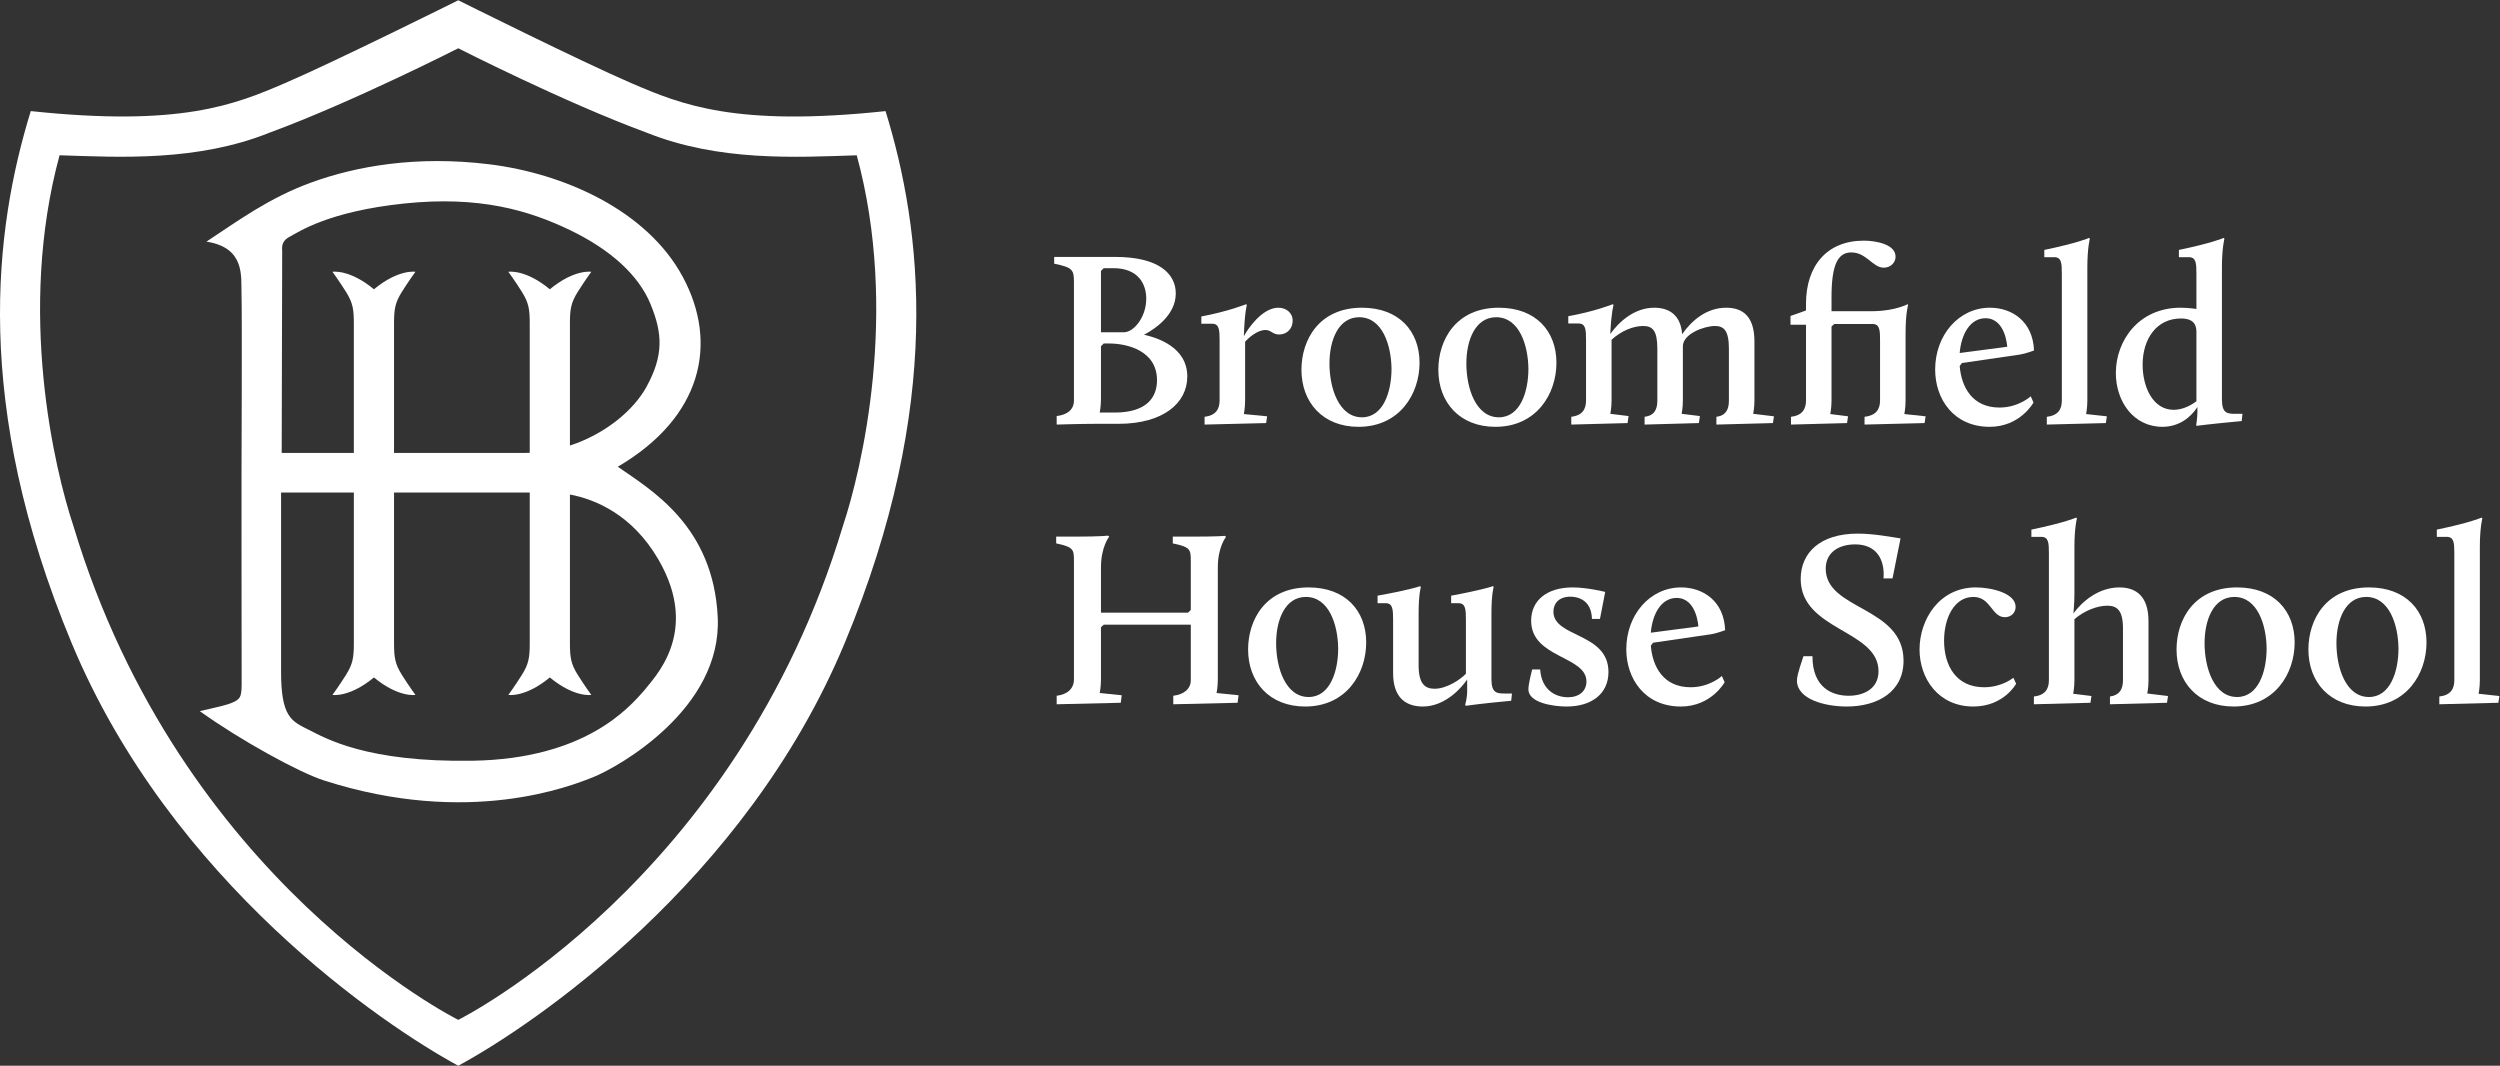 <?xml version="1.0" encoding="UTF-8" standalone="no"?>
<!-- Created with Inkscape (http://www.inkscape.org/) -->

<svg
   version="1.1"
   id="svg2"
   width="1944.467"
   height="828.907"
   viewBox="0 0 1944.467 828.907"
   sodipodi:docname="BroomfieldLogo2020_FINAL_WHITElandscape.eps"
   xmlns:inkscape="http://www.inkscape.org/namespaces/inkscape"
   xmlns:sodipodi="http://sodipodi.sourceforge.net/DTD/sodipodi-0.dtd"
   xmlns="http://www.w3.org/2000/svg"
   xmlns:svg="http://www.w3.org/2000/svg">
  <rect x="0" y="0" width="1944.467" height="828.907" fill="#333333" stroke="none"/>
  <defs
     id="defs6" />
  <sodipodi:namedview
     id="namedview4"
     pagecolor="#ffffff"
     bordercolor="#000000"
     borderopacity="0.25"
     inkscape:showpageshadow="2"
     inkscape:pageopacity="0.0"
     inkscape:pagecheckerboard="0"
     inkscape:deskcolor="#d1d1d1" />
  <g
     id="g8"
     inkscape:groupmode="layer"
     inkscape:label="ink_ext_XXXXXX"
     transform="matrix(1.333,0,0,-1.333,0,828.907)">
    <g
       id="g10"
       transform="scale(0.1)">
      <path
         d="m 6561.23,4279.79 c 56.93,2.92 127.01,90.52 127.01,195.63 0,89.07 -49.64,178.12 -191.25,178.12 h -56.94 l -16.07,-16.06 v -357.69 z m -56.95,-468.64 c 186.88,0 246.73,89.05 246.73,188.33 0,173.74 -175.19,214.62 -278.85,214.62 h -32.11 l -16.07,-16.07 v -306.59 c 0,-43.8 -7.29,-80.29 -7.29,-80.29 z m -338.71,-20.45 c 62.78,7.3 100.74,37.97 100.74,90.53 v 692.01 c 0,70.07 -7.3,84.68 -115.34,106.58 v 39.41 h 356.23 c 254.04,0 353.31,-97.81 353.31,-213.14 0,-122.64 -115.34,-204.4 -185.42,-240.9 77.39,-17.52 252.58,-71.54 252.58,-243.81 0,-154.76 -140.15,-275.94 -401.48,-275.94 h -132.86 c -84.68,0 -227.76,-4.37 -227.76,-4.37 v 49.63"
         style="fill:#ffffff;fill-opacity:1;fill-rule:nonzero;stroke:none"
         id="path12" />
      <path
         d="m 7028.56,3786.32 c 62.78,7.31 87.6,42.35 87.6,94.91 v 350.39 c 0,61.3 -1.46,97.81 -43.8,97.81 h -62.77 v 42.34 c 156.21,29.2 261.32,71.54 261.32,71.54 l 4.38,-4.39 c 0,0 -13.13,-40.88 -17.52,-182.49 24.82,46.72 108.05,166.44 201.48,166.44 45.26,0 83.22,-29.2 83.22,-75.92 0,-45.26 -32.12,-80.3 -78.84,-80.3 -39.41,0 -45.25,26.27 -80.29,26.27 -48.19,0 -100.75,-48.17 -118.26,-68.61 v -343.08 c 0,-43.81 -7.31,-78.85 -7.31,-78.85 l 135.78,-13.14 -5.84,-39.42 -359.15,-8.75 v 45.25"
         style="fill:#ffffff;fill-opacity:1;fill-rule:nonzero;stroke:none"
         id="path14" />
      <path
         d="m 7947.03,3783.4 c 124.1,0 172.27,148.92 172.27,283.24 -1.45,138.69 -54.01,300.75 -188.33,300.75 -121.18,0 -173.74,-132.86 -173.74,-270.09 0,-144.54 55.48,-313.9 189.8,-313.9 z m 0,639.47 c 216.07,0 335.79,-137.24 335.79,-321.2 0,-182.5 -116.8,-373.75 -356.23,-373.75 -208.78,0 -332.87,143.08 -332.87,332.88 0,172.27 100.73,362.07 353.31,362.07"
         style="fill:#ffffff;fill-opacity:1;fill-rule:nonzero;stroke:none"
         id="path16" />
      <path
         d="m 8745.79,3783.4 c 124.09,0 172.27,148.92 172.27,283.24 -1.46,138.69 -54.02,300.75 -188.34,300.75 -121.17,0 -173.73,-132.86 -173.73,-270.09 0,-144.54 55.48,-313.9 189.8,-313.9 z m 0,639.47 c 216.07,0 335.79,-137.24 335.79,-321.2 0,-182.5 -116.8,-373.75 -356.23,-373.75 -208.77,0 -332.87,143.08 -332.87,332.88 0,172.27 100.74,362.07 353.31,362.07"
         style="fill:#ffffff;fill-opacity:1;fill-rule:nonzero;stroke:none"
         id="path18" />
      <path
         d="m 9168.16,3786.32 c 62.78,7.31 86.14,42.35 86.14,94.91 v 351.84 c 0,61.32 -1.45,97.82 -43.8,97.82 h -59.86 v 42.34 c 154.77,27.74 259.88,70.08 259.88,70.08 l 4.38,-4.39 c 0,0 -13.15,-39.41 -18.99,-169.36 51.11,71.55 140.16,153.31 256.96,153.31 90.53,0 154.76,-46.72 162.06,-154.76 55.48,80.3 143.07,154.76 256.97,154.76 99.3,0 165,-52.56 165,-197.09 v -344.55 c 0,-43.81 -7.3,-77.39 -7.3,-77.39 l 121.1,-14.6 -5.8,-39.42 -330,-8.75 v 45.25 c 55.5,7.31 73,42.35 73,94.91 v 302.2 c 0,106.58 -29.2,132.85 -81.7,132.85 -61.34,0 -186.89,-45.25 -186.89,-118.25 v -316.8 c 0,-43.81 -7.3,-77.39 -7.3,-77.39 l 106.58,-13.14 -5.84,-40.88 -316.82,-8.75 v 45.25 c 56.94,7.31 74.46,42.35 74.46,94.91 v 302.2 c 0,106.58 -27.74,132.85 -83.22,132.85 -58.39,0 -128.47,-29.2 -183.95,-80.29 v -354.76 c 0,-43.81 -7.31,-77.39 -7.31,-77.39 l 106.59,-13.14 -5.84,-40.88 -328.5,-8.75 v 45.25"
         style="fill:#ffffff;fill-opacity:1;fill-rule:nonzero;stroke:none"
         id="path20" />
      <path
         d="m 10450.2,3786.32 c 62.8,7.31 87.6,42.35 87.6,94.91 v 442.36 h -90.5 v 51.09 l 90.5,32.13 v 39.42 c 0,220.44 121.2,367.91 337.2,367.91 68.6,0 185.4,-20.44 185.4,-93.44 0,-33.58 -27.7,-64.24 -68.6,-64.24 -65.7,0 -100.7,89.06 -189.8,89.06 -78.8,0 -115.3,-73.01 -115.3,-259.88 v -83.21 h 229.2 c 71.5,0 148.9,10.22 216.1,40.88 l 1.4,-4.39 c 0,0 -14.6,-48.17 -14.6,-166.43 v -391.26 c 0,-43.81 -7.3,-78.85 -7.3,-78.85 l 124.1,-13.14 -5.8,-39.42 -350.4,-8.75 v 45.25 c 65.7,7.31 90.5,42.35 90.5,94.91 v 348.92 c 0,61.32 -1.4,97.81 -43.8,97.81 h -223.3 l -16.1,-14.59 v -432.14 c 0,-43.81 -7.3,-78.85 -7.3,-78.85 l 103.6,-13.14 -5.8,-39.42 -327,-8.75 v 45.25"
         style="fill:#ffffff;fill-opacity:1;fill-rule:nonzero;stroke:none"
         id="path22" />
      <path
         d="m 11434.5,4158.61 277.4,36.5 c 0,0 -8.8,166.44 -127,166.44 -89.1,0 -141.7,-93.44 -150.4,-202.94 z m 176.6,264.26 c 128.5,0 251.2,-80.3 257,-249.65 0,0 -51.1,-18.99 -80.3,-23.36 l -340.2,-49.65 -13.1,-17.52 c 10.2,-124.09 74.4,-242.34 232.1,-242.34 112.4,0 182.5,65.69 182.5,65.69 l 16.1,-36.49 c 0,0 -77.4,-141.63 -255.5,-141.63 -210.3,0 -318.3,162.06 -318.3,334.34 0,200.01 137.2,360.61 319.7,360.61"
         style="fill:#ffffff;fill-opacity:1;fill-rule:nonzero;stroke:none"
         id="path24" />
      <path
         d="m 11942.9,3786.32 c 64.2,7.31 87.6,42.35 87.6,94.91 v 738.73 c 0,61.32 -1.5,97.82 -43.8,97.82 h -58.4 v 42.33 c 197.1,40.88 261.3,70.08 261.3,70.08 l 4.4,-4.38 c 0,0 -14.6,-54.02 -14.6,-166.43 v -778.15 c 0,-43.81 -7.3,-78.85 -7.3,-78.85 l 121.1,-13.14 -5.8,-39.42 -344.5,-8.75 v 45.25"
         style="fill:#ffffff;fill-opacity:1;fill-rule:nonzero;stroke:none"
         id="path26" />
      <path
         d="m 12815.8,3876.84 v 405.87 c 0,68.61 -51.1,77.38 -90.6,77.38 -140.1,0 -223.3,-116.79 -223.3,-270.1 0,-127.01 58.4,-262.79 181,-262.79 56.9,0 105.1,29.2 132.9,49.64 z m -92,546.03 c 48.2,0 92,-7.31 92,-7.31 v 204.4 c 0,61.32 -1.5,97.82 -43.8,97.82 h -58.4 v 42.33 c 197.1,40.88 261.3,70.08 261.3,70.08 l 4.4,-4.38 c 0,0 -14.6,-54.02 -14.6,-166.43 v -772.32 c 0,-83.22 33.6,-83.22 81.7,-83.22 h 38 l -4.4,-42.34 c -175.2,-16.06 -262.8,-27.74 -262.8,-27.74 l -2.9,2.92 c 0,0 7.3,42.34 7.3,78.84 v 27.74 c -39.4,-61.31 -108,-115.34 -204.4,-115.34 -167.9,0 -271.5,147.47 -271.5,313.89 0,186.88 131.4,381.06 378.1,381.06"
         style="fill:#ffffff;fill-opacity:1;fill-rule:nonzero;stroke:none"
         id="path28" />
      <path
         d="m 6165.57,2158.71 c 62.78,7.29 100.74,42.33 100.74,94.89 v 687.64 c 0,70.08 0,84.67 -103.66,106.58 v 39.42 h 109.5 c 154.76,0 192.71,5.84 192.71,5.84 l 7.3,-5.84 c 0,0 -48.18,-58.4 -48.18,-179.58 v -264.25 h 508.07 l 16.06,16.06 v 281.77 c 0,70.08 0,84.67 -105.12,106.58 v 39.42 h 110.96 c 154.76,0 192.72,4.38 192.72,4.38 l 7.29,-5.84 c 0,0 -48.17,-56.94 -48.17,-178.12 V 2253.6 c 0,-43.8 -7.3,-78.84 -7.3,-78.84 l 128.48,-13.14 -5.84,-43.79 -375.22,-8.77 v 49.65 c 62.78,7.29 102.2,40.87 102.2,90.5 v 324.12 h -508.06 l -16.07,-14.6 V 2253.6 c 0,-43.8 -7.29,-78.84 -7.29,-78.84 l 128.47,-13.14 -5.84,-43.79 -373.75,-8.77 v 49.65"
         style="fill:#ffffff;fill-opacity:1;fill-rule:nonzero;stroke:none"
         id="path30" />
      <path
         d="m 7635.78,2151.4 c 124.1,0 172.28,148.92 172.28,283.23 -1.46,138.7 -54.02,300.76 -188.34,300.76 -121.17,0 -173.73,-132.86 -173.73,-270.1 0,-144.53 55.47,-313.89 189.79,-313.89 z m 0,639.46 c 216.07,0 335.8,-137.23 335.8,-321.19 0,-182.49 -116.8,-373.75 -356.23,-373.75 -208.78,0 -332.87,143.08 -332.87,332.87 0,172.28 100.73,362.07 353.3,362.07"
         style="fill:#ffffff;fill-opacity:1;fill-rule:nonzero;stroke:none"
         id="path32" />
      <path
         d="m 8128.53,2599.6 c 0,62.79 -1.46,99.28 -43.8,99.28 h -46.72 v 43.81 c 188.33,33.57 248.2,55.47 248.2,55.47 l 4.37,-4.38 c 0,0 -13.13,-40.88 -13.13,-153.3 v -305.12 c 0,-108.04 37.96,-135.78 93.44,-135.78 68.62,0 147.45,51.1 182.49,87.6 v 312.42 c 0,62.79 -1.46,99.28 -43.79,99.28 h -42.35 v 43.81 c 182.5,33.57 243.81,55.47 243.81,55.47 l 4.39,-4.38 c 0,0 -13.14,-40.88 -13.14,-153.3 v -385.43 c 0,-83.21 33.58,-83.21 81.76,-83.21 h 37.95 l -4.38,-42.33 c -175.19,-16.07 -264.25,-29.2 -264.25,-29.2 l -4.38,4.37 c 0,0 11.68,42.35 11.68,78.84 v 70.08 c -29.2,-43.8 -125.56,-157.68 -258.42,-157.68 -103.65,0 -173.73,55.48 -173.73,195.64 v 308.04"
         style="fill:#ffffff;fill-opacity:1;fill-rule:nonzero;stroke:none"
         id="path34" />
      <path
         d="m 8939.85,2312 h 46.72 c 8.76,-124.1 94.89,-162.06 162.06,-162.06 64.24,0 108.03,35.04 108.03,91.98 0,150.38 -322.65,135.77 -322.65,354.77 0,118.26 91.98,194.17 242.35,194.17 86.14,0 189.8,-26.28 189.8,-26.28 l -30.66,-157.67 h -46.71 c -2.93,116.8 -90.53,129.94 -125.57,129.94 -68.61,0 -99.28,-40.88 -99.28,-87.6 0,-151.83 321.19,-121.18 321.19,-351.85 0,-131.4 -103.65,-201.48 -243.8,-201.48 -75.92,0 -223.38,20.44 -223.38,100.73 0,32.13 21.9,115.35 21.9,115.35"
         style="fill:#ffffff;fill-opacity:1;fill-rule:nonzero;stroke:none"
         id="path36" />
      <path
         d="m 9632.31,2526.62 277.39,36.49 c 0,0 -8.76,166.44 -127.01,166.44 -89.06,0 -141.62,-93.44 -150.38,-202.93 z m 176.65,264.24 c 128.48,0 251.14,-80.3 256.94,-249.65 0,0 -51.1,-18.98 -80.28,-23.36 l -340.17,-49.63 -13.14,-17.52 c 10.23,-124.1 74.46,-242.37 232.14,-242.37 112.41,0 182.45,65.71 182.45,65.71 l 16.1,-36.51 c 0,0 -77.38,-141.61 -255.49,-141.61 -210.24,0 -318.27,162.06 -318.27,334.33 0,200.02 137.23,360.61 319.72,360.61"
         style="fill:#ffffff;fill-opacity:1;fill-rule:nonzero;stroke:none"
         id="path38" />
      <path
         d="m 10522.9,2389.37 h 52.5 c 0,-183.95 115.4,-230.66 211.7,-230.66 87.6,0 173.8,40.87 173.8,143.06 0,242.37 -454.1,236.53 -454.1,538.73 0,150.37 111,264.26 332.9,264.26 96.4,0 197.1,-20.45 249.7,-27.74 l -46.8,-233.6 h -52.5 c 8.7,109.5 -40.9,198.56 -165,198.56 -97.8,0 -172.3,-48.18 -172.3,-141.61 0,-243.82 454.1,-219.01 454.1,-537.27 0,-181.03 -150.4,-267.18 -331.4,-267.18 -128.5,0 -289.1,42.34 -290.6,150.38 0,18.98 4.4,43.79 38,143.07"
         style="fill:#ffffff;fill-opacity:1;fill-rule:nonzero;stroke:none"
         id="path40" />
      <path
         d="m 11528.8,2790.86 c 87.6,0 232.1,-32.12 232.1,-113.87 0,-30.67 -23.3,-59.87 -62.7,-59.87 -77.4,0 -81.8,118.27 -184,118.27 -109.5,0 -170.8,-119.72 -170.8,-255.49 0,-144.54 70.1,-271.57 233.6,-271.57 105.1,0 170.8,55.49 170.8,55.49 l 16.1,-35.04 c 0,0 -71.6,-132.86 -249.7,-132.86 -204.4,0 -313.9,163.52 -313.9,332.87 0,175.2 115.3,362.07 328.5,362.07"
         style="fill:#ffffff;fill-opacity:1;fill-rule:nonzero;stroke:none"
         id="path42" />
      <path
         d="m 11867.5,2154.32 c 64.2,7.3 87.6,42.33 87.6,94.89 v 738.75 c 0,61.31 -1.5,97.82 -43.8,97.82 h -58.4 v 42.34 c 197.1,40.88 261.3,70.08 261.3,70.08 l 4.4,-4.39 c 0,0 -14.6,-54.01 -14.6,-166.43 v -270.1 c 0,-70.08 -5.8,-105.12 -5.8,-118.25 52.5,71.53 147.4,151.83 268.6,151.83 100.7,0 169.4,-55.47 169.4,-197.1 v -344.55 c 0,-43.79 -7.3,-77.37 -7.3,-77.37 l 121.1,-14.6 -5.8,-39.41 -332.9,-8.77 v 45.26 c 55.5,7.3 76,42.33 76,94.89 v 302.22 c 0,106.57 -35.1,132.86 -92,132.86 -59.9,0 -135.8,-30.66 -191.3,-78.85 v -356.23 c 0,-43.79 -7.3,-78.82 -7.3,-78.82 l 106.6,-13.15 -5.8,-39.41 -330,-8.77 v 45.26"
         style="fill:#ffffff;fill-opacity:1;fill-rule:nonzero;stroke:none"
         id="path44" />
      <path
         d="m 13053.2,2151.4 c 124.1,0 172.2,148.92 172.2,283.23 -1.4,138.7 -54,300.76 -188.3,300.76 -121.2,0 -173.7,-132.86 -173.7,-270.1 0,-144.53 55.4,-313.89 189.8,-313.89 z m 0,639.46 c 216,0 335.8,-137.23 335.8,-321.19 0,-182.49 -116.8,-373.75 -356.3,-373.75 -208.8,0 -332.9,143.08 -332.9,332.87 0,172.28 100.8,362.07 353.4,362.07"
         style="fill:#ffffff;fill-opacity:1;fill-rule:nonzero;stroke:none"
         id="path46" />
      <path
         d="m 13822.6,2151.4 c 124.1,0 172.2,148.92 172.2,283.23 -1.4,138.7 -54,300.76 -188.3,300.76 -121.2,0 -173.7,-132.86 -173.7,-270.1 0,-144.53 55.4,-313.89 189.8,-313.89 z m 0,639.46 c 216,0 335.7,-137.23 335.7,-321.19 0,-182.49 -116.8,-373.75 -356.2,-373.75 -208.8,0 -332.9,143.08 -332.9,332.87 0,172.28 100.8,362.07 353.4,362.07"
         style="fill:#ffffff;fill-opacity:1;fill-rule:nonzero;stroke:none"
         id="path48" />
      <path
         d="m 14233.1,2154.32 c 64.2,7.3 87.6,42.33 87.6,94.89 v 738.75 c 0,61.31 -1.5,97.82 -43.8,97.82 h -58.4 v 42.34 c 197.1,40.88 261.3,70.08 261.3,70.08 l 4.4,-4.39 c 0,0 -14.6,-54.01 -14.6,-166.43 v -778.17 c 0,-43.79 -7.3,-78.82 -7.3,-78.82 l 121.2,-13.15 -5.8,-39.41 -344.6,-8.77 v 45.26"
         style="fill:#ffffff;fill-opacity:1;fill-rule:nonzero;stroke:none"
         id="path50" />
      <path
         d="M 4917.73,3147.73 C 4292.61,1071.45 2673.91,267.59 2673.91,267.59 c 0,0 -1619.95,804.04 -2245.066,2880.31 -111.625,334.88 -328.863,1254.61 -81.266,2164.52 354.137,-11.62 803.282,-37.54 1226.502,132.33 477.94,175.63 1099.83,491.94 1099.83,491.94 0,0 620.65,-316.48 1098.58,-492.11 423.23,-169.87 872.37,-143.95 1226.51,-132.33 247.6,-909.91 30.36,-1829.64 -81.27,-2164.52 z m 249.31,2422.32 c -874.4,-93.02 -1190.71,37.21 -1484.66,163.72 -293.95,126.52 -1008.47,483.05 -1008.47,483.05 0,0 -715.76,-356.37 -1009.72,-482.88 C 1370.24,5607.43 1053.94,5477.19 179.531,5570.22 -32.547,4881.85 -162.781,3862.31 417.684,2466.97 998.145,1071.63 2239.91,234.422 2673.91,-0.008 3107.91,234.422 4348.43,1071.45 4928.89,2466.8 c 580.47,1395.35 450.23,2414.88 238.15,3103.25"
         style="fill:#ffffff;fill-opacity:1;fill-rule:nonzero;stroke:none"
         id="path52" />
      <path
         d="m 3772.1,3961.15 c -73.06,-133.1 -235.86,-273.62 -446.66,-342.46 0,234.61 0,653.55 0,712.88 0,83.06 6.31,120.61 45.31,183.09 38.99,62.48 79.5,117.8 79.5,117.8 0,0 -98.24,16.94 -242.05,-102 -143.82,118.94 -242.06,102 -242.06,102 0,0 40.51,-55.32 79.5,-117.8 39,-62.48 45.31,-100.03 45.31,-183.09 0,-63.1 0,-533.05 0,-755.28 -11.49,-0.47 -23.04,-0.76 -34.68,-0.76 -337.67,0 -733.48,0 -733.48,0 h -23.65 c 0,221.92 0,692.86 0,756.04 0,83.06 6.32,120.61 45.31,183.09 39,62.48 79.5,117.8 79.5,117.8 0,0 -98.24,16.94 -242.05,-102 -143.81,118.94 -242.05,102 -242.05,102 0,0 40.5,-55.32 79.5,-117.8 38.99,-62.48 45.3,-100.03 45.3,-183.09 0,-63.18 0,-534.12 0,-756.04 h -420.99 c 0,0 3.43,1157.7 2.92,1176.04 -0.05,20.64 -8.94,57.62 43.71,85.44 52.66,27.82 223.54,147.04 666.64,193.73 443.1,46.7 731.45,-41.22 967.26,-154.24 235.81,-113.02 401.86,-262.33 471.63,-432.56 69.76,-170.23 78.14,-297.21 -23.72,-482.79 z m 70.21,-1008.47 c 249.12,-429.83 -31.5,-693.47 -85.8,-765.87 -86.88,-97.75 -342.48,-396.45 -999.22,-407.2 -618.8,-10.11 -856.6,130.87 -956.54,180.84 -99.94,49.97 -160.74,73.77 -160.74,337.89 0,264.13 0,1046.07 0,1046.07 h 424.64 c 0,-291.6 0,-820.15 0,-879.92 0,-83.07 -6.31,-120.62 -45.31,-183.1 -38.99,-62.48 -79.49,-117.8 -79.49,-117.8 0,0 98.24,-16.94 242.05,102 143.81,-118.94 242.05,-102 242.05,-102 0,0 -40.51,55.32 -79.5,117.8 -38.99,62.48 -45.31,100.03 -45.31,183.1 0,59.78 0,588.36 0,879.92 h 791.81 c 0,-291.6 0,-820.15 0,-879.92 0,-83.07 -6.31,-120.62 -45.31,-183.1 -38.99,-62.48 -79.5,-117.8 -79.5,-117.8 0,0 98.24,-16.94 242.06,102 143.8,-118.94 242.04,-102 242.04,-102 0,0 -40.5,55.32 -79.5,117.8 -38.99,62.48 -45.3,100.03 -45.3,183.1 0,59.01 0,574.84 0,868.56 143.57,-27.34 362.42,-113.88 516.87,-380.37 z m 141.87,1649.78 c -210.25,391.07 -696.79,604.16 -1128.65,657.23 -431.87,53.08 -780.5,-13.26 -1032.62,-103.74 -252.12,-90.48 -436.69,-228 -618.25,-347.42 229.13,-35.71 200.93,-206.07 204.58,-308.2 3.64,-102.13 0,-1042.72 0,-1042.72 0,0 0.04,-1116.93 0.72,-1207.86 0.68,-90.94 -4.37,-104.99 -39.5,-124.11 -35.14,-19.12 -96.03,-31.47 -204.87,-56.58 237.21,-170.23 583.25,-359.99 725.58,-404.65 842.79,-270.69 1439.99,-33.49 1576.74,22.32 136.75,55.82 745.11,393.5 720,929.31 -25.12,535.81 -391.63,745.12 -583.25,879.06 489.3,286.52 589.76,716.28 379.52,1107.36"
         style="fill:#ffffff;fill-opacity:1;fill-rule:nonzero;stroke:none"
         id="path54" />
    </g>
  </g>
</svg>
